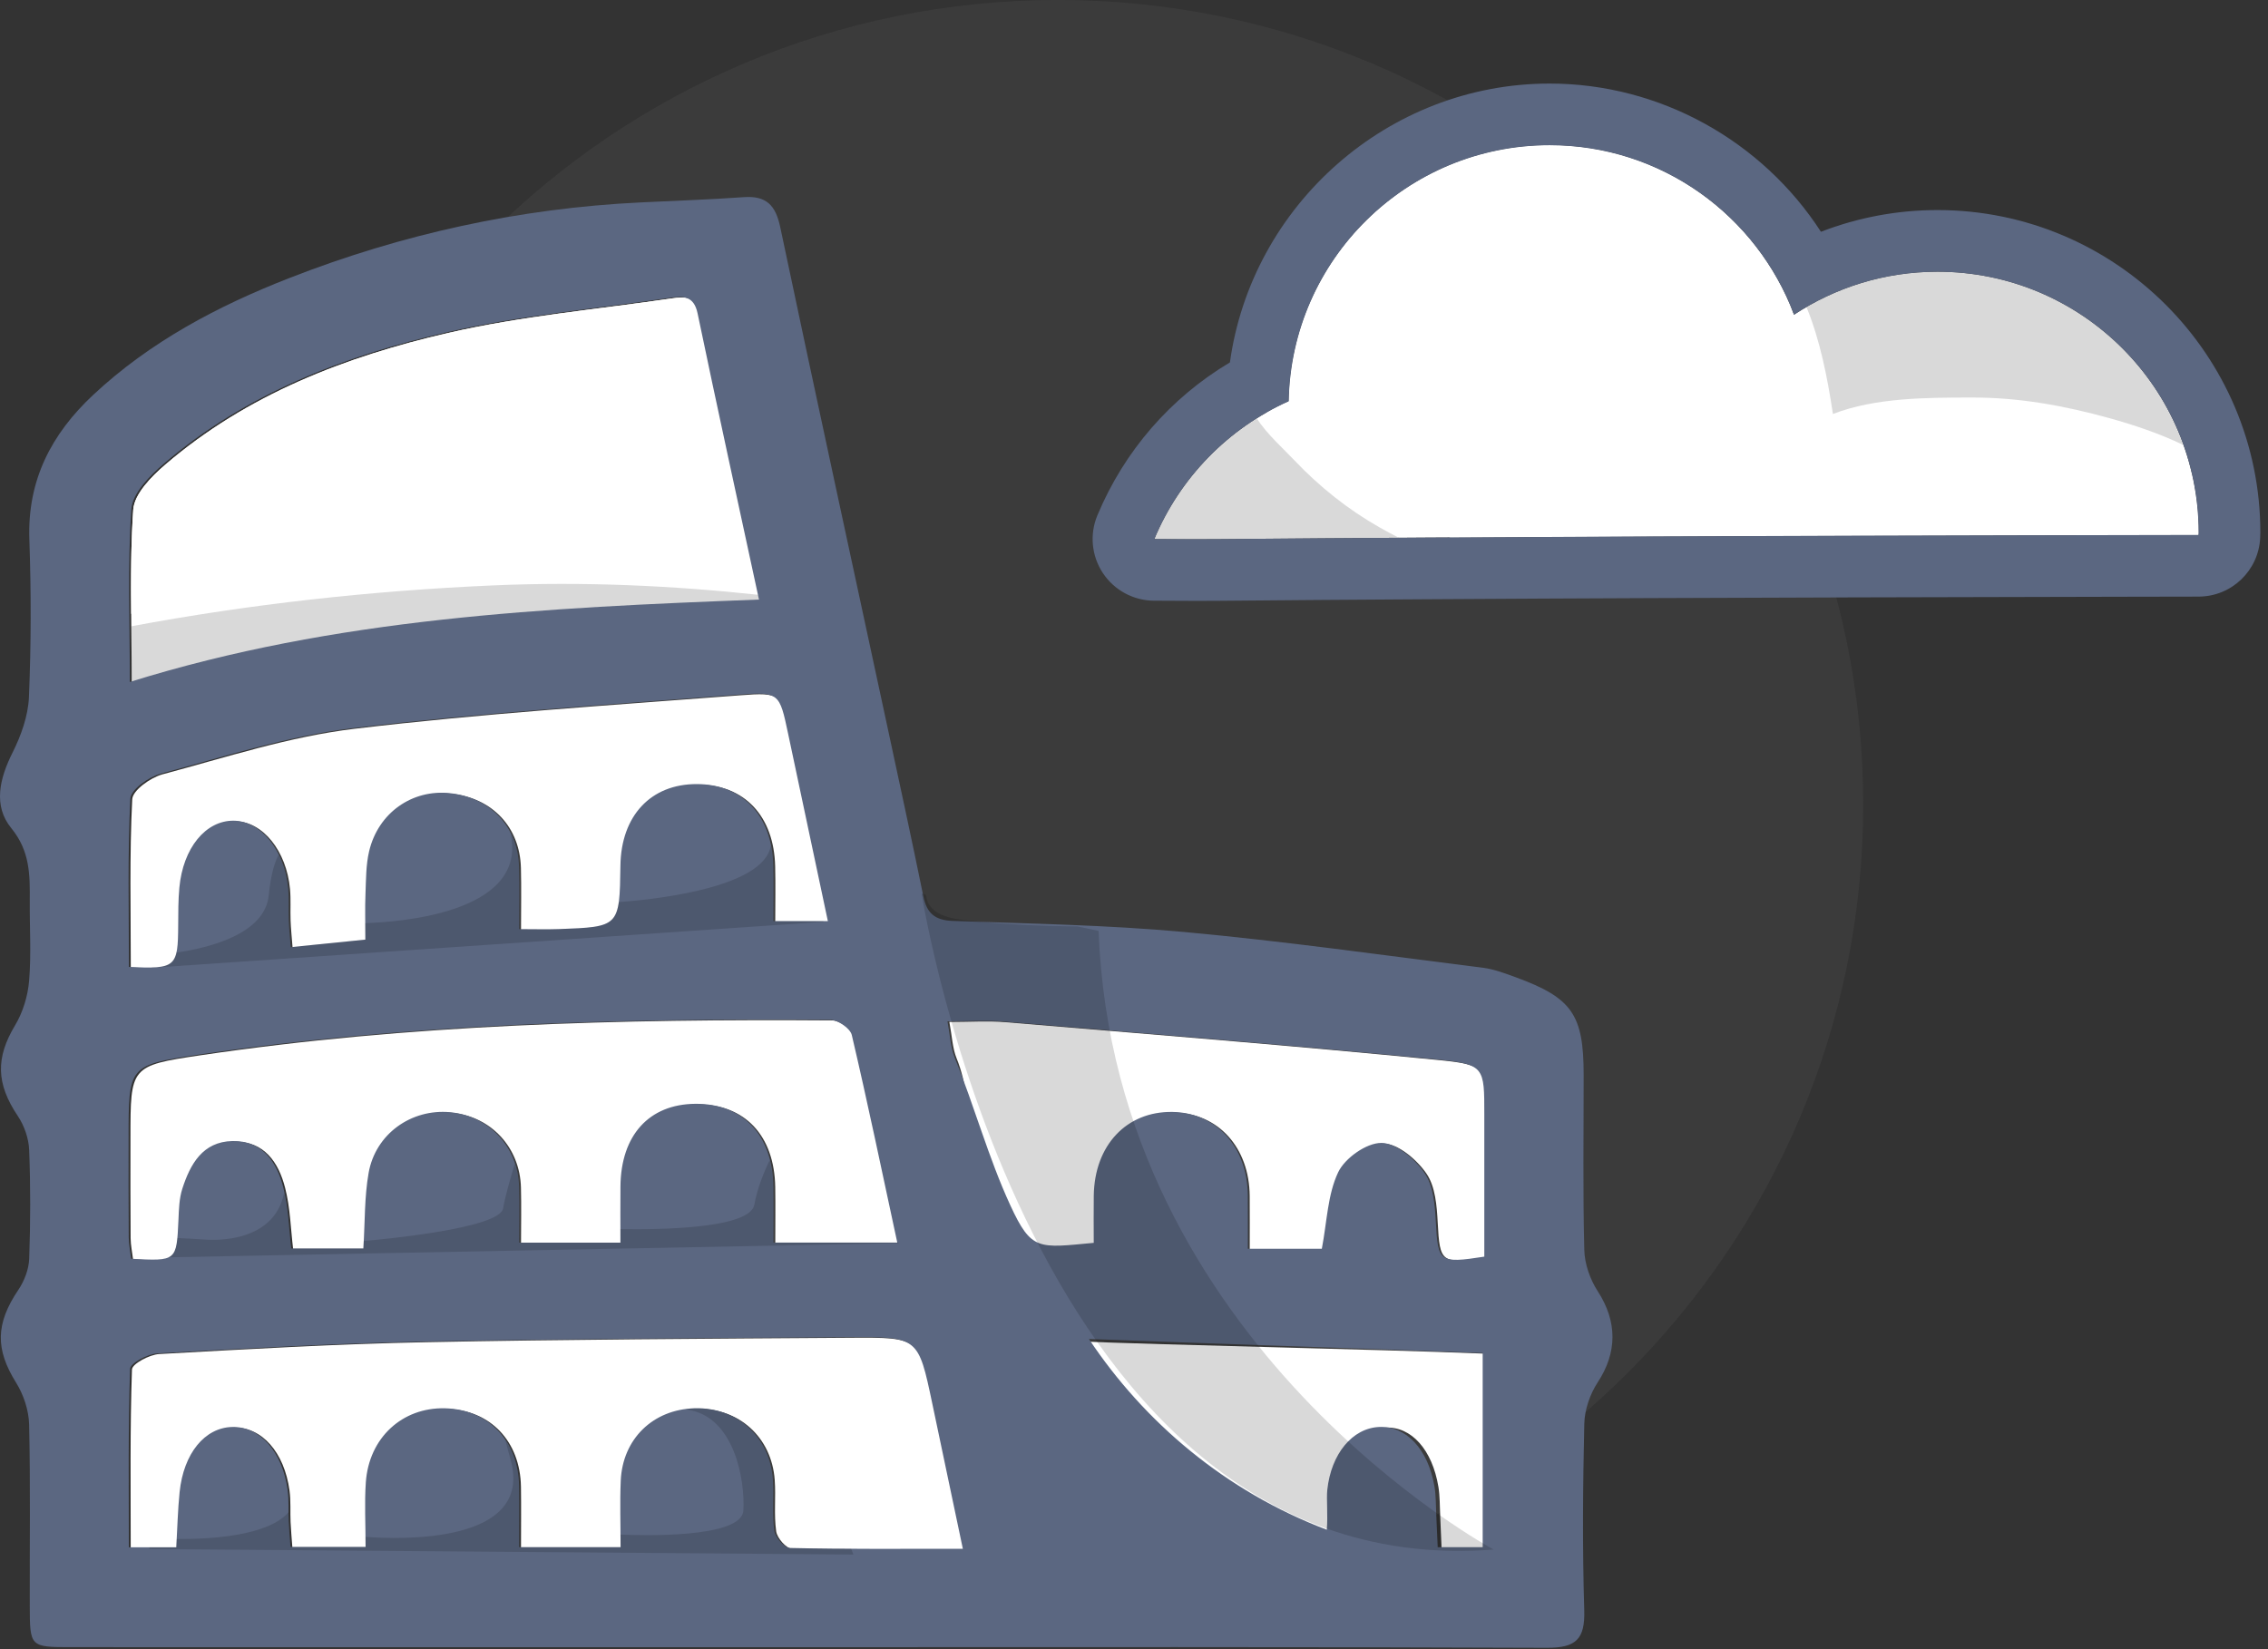 <?xml version="1.0" encoding="UTF-8"?>
<svg width="88px" height="64px" viewBox="0 0 88 64" version="1.1" xmlns="http://www.w3.org/2000/svg" xmlns:xlink="http://www.w3.org/1999/xlink">
    <rect x="0" y="0" width="88" height="64" fill="#333333" stroke="none"/>
    <!-- Generator: Sketch 48.2 (47327) - http://www.bohemiancoding.com/sketch -->
    <title>Page 1</title>
    <desc>Created with Sketch.</desc>
    <defs></defs>
    <g id="Roma2022" stroke="none" stroke-width="1" fill="none" fill-rule="evenodd" transform="translate(-676, -3612)">
        <g id="Page-1" transform="translate(676, 3612)">
            <path d="M72.293,31.217 C72.293,13.977 58.305,0 41.05,0 C23.794,0 9.806,13.977 9.806,31.217 C9.806,48.458 23.794,62.434 41.05,62.434 C58.305,62.434 72.293,48.458 72.293,31.217" id="Fill-1" fill-opacity="0.15" fill="#6D6D6D"></path>
            <path d="M29.522,23.292 C21.233,23.606 13.097,23.999 5.111,26.49 C5.111,24.185 5.018,21.974 5.17,19.781 C5.213,19.165 5.881,18.489 6.421,18.026 C9.596,15.305 13.41,13.838 17.402,12.919 C20.243,12.264 23.175,12.007 26.067,11.581 C26.565,11.508 26.996,11.492 27.14,12.186 C27.902,15.844 28.703,19.493 29.522,23.292" id="Fill-6" fill="#FFFFFF"></path>
            <path d="M19.111,22.015 C22.45,21.824 25.879,21.79 29.263,22.091 C28.534,18.723 27.821,15.454 27.14,12.186 C26.996,11.491 26.565,11.508 26.067,11.581 C23.175,12.007 20.243,12.265 17.402,12.919 C13.41,13.838 9.596,15.305 6.421,18.026 C5.881,18.489 5.213,19.165 5.17,19.781 C5.078,21.115 5.078,22.458 5.09,23.822 C9.697,22.817 14.407,22.283 19.111,22.015" id="Fill-8" fill="#FFFFFF"></path>
            <path d="M19.111,22.719 C14.405,22.926 9.721,23.44 5.094,24.305 C5.102,25.026 5.11,25.752 5.11,26.49 C13.098,23.999 21.232,23.606 29.522,23.292 C29.507,23.223 29.493,23.156 29.478,23.088 C26.059,22.723 22.647,22.564 19.111,22.719" id="Fill-10" fill-opacity="0.15" fill="#000000"></path>
            <path d="M37.433,60.129 C35.086,60.129 32.903,60.148 30.721,60.098 C30.505,60.093 30.153,59.687 30.117,59.431 C30.024,58.774 30.108,58.097 30.06,57.432 C29.938,55.768 28.664,54.628 27.02,54.676 C25.41,54.723 24.229,55.865 24.158,57.49 C24.122,58.331 24.152,59.176 24.152,60.067 L20.215,60.067 C20.215,59.233 20.225,58.465 20.213,57.698 C20.186,55.932 19.024,54.717 17.336,54.677 C15.679,54.636 14.386,55.823 14.268,57.553 C14.212,58.358 14.259,59.169 14.259,60.056 L11.344,60.056 C11.319,59.708 11.289,59.386 11.274,59.064 C11.256,58.656 11.289,58.243 11.233,57.842 C11.029,56.353 10.156,55.378 9.086,55.402 C8.02,55.426 7.196,56.425 7.042,57.928 C6.971,58.621 6.956,59.319 6.913,60.071 L5.072,60.071 C5.072,57.724 5.042,55.433 5.12,53.147 C5.128,52.927 5.8,52.568 6.178,52.547 C9.623,52.354 13.07,52.156 16.519,52.087 C22.011,51.977 27.505,51.953 32.998,51.915 C35.704,51.895 35.704,51.917 36.246,54.492 C36.627,56.301 37.007,58.109 37.433,60.129" id="Fill-12" fill="#FFFFFF"></path>
            <path d="M34.887,48.245 L30.082,48.245 C30.082,47.51 30.091,46.791 30.08,46.073 C30.05,44.065 28.895,42.843 27.05,42.86 C25.257,42.876 24.165,44.079 24.147,46.066 C24.14,46.764 24.146,47.462 24.146,48.247 L20.216,48.247 C20.216,47.534 20.232,46.808 20.213,46.084 C20.174,44.532 19.051,43.326 17.537,43.185 C16.034,43.046 14.641,44.029 14.375,45.545 C14.211,46.477 14.236,47.443 14.172,48.475 L11.374,48.475 C11.278,47.686 11.262,46.867 11.062,46.094 C10.809,45.113 10.255,44.282 9.092,44.305 C7.936,44.328 7.456,45.202 7.147,46.156 C7.024,46.535 7.016,46.959 6.997,47.364 C6.923,48.966 6.929,48.967 5.163,48.874 C5.131,48.609 5.071,48.33 5.068,48.049 C5.057,46.752 5.062,45.454 5.062,44.156 C5.062,41.396 5.056,41.357 7.762,40.955 C15.894,39.748 24.086,39.54 32.289,39.599 C32.579,39.601 33.062,39.933 33.123,40.19 C33.74,42.818 34.288,45.463 34.887,48.245" id="Fill-14" fill="#FFFFFF"></path>
            <path d="M5.075,37.547 C5.075,35.377 5.021,33.194 5.13,31.02 C5.148,30.668 5.844,30.174 6.308,30.049 C8.775,29.389 11.239,28.583 13.759,28.282 C18.726,27.687 23.728,27.367 28.719,26.983 C30.313,26.859 30.319,26.928 30.653,28.495 C31.16,30.885 31.666,33.275 32.195,35.772 L30.08,35.772 C30.08,35.06 30.095,34.34 30.077,33.619 C30.031,31.67 28.883,30.454 27.105,30.452 C25.325,30.451 24.174,31.68 24.146,33.614 C24.111,35.99 24.111,35.993 21.757,36.08 C21.285,36.097 20.813,36.083 20.216,36.083 C20.216,35.223 20.232,34.453 20.212,33.684 C20.174,32.106 19.111,30.975 17.531,30.805 C16.067,30.647 14.749,31.566 14.396,33.056 C14.27,33.588 14.276,34.155 14.254,34.708 C14.231,35.258 14.249,35.811 14.249,36.488 C13.263,36.588 12.359,36.68 11.353,36.782 C11.321,36.366 11.287,36.046 11.275,35.725 C11.26,35.317 11.29,34.907 11.253,34.501 C11.116,33.016 10.193,31.882 9.138,31.873 C8.052,31.863 7.173,32.935 7.032,34.474 C6.988,34.953 6.989,35.437 6.987,35.919 C6.979,37.562 6.901,37.636 5.075,37.547" id="Fill-16" fill="#FFFFFF"></path>
            <path d="M38.313,47.252 C37.461,45.405 37.883,42.954 37.116,41.069 C36.955,40.673 36.942,40.218 36.836,39.66 C37.648,39.66 38.34,39.611 39.024,39.669 C44.638,40.14 50.255,40.587 55.86,41.142 C57.679,41.322 57.665,41.459 57.665,43.265 L57.665,48.791 C55.914,49.063 55.867,48.997 55.785,47.451 C55.75,46.799 55.693,46.044 55.346,45.542 C54.97,44.999 54.246,44.381 53.671,44.378 C53.095,44.375 52.255,44.967 51.995,45.517 C51.584,46.381 51.563,47.429 51.361,48.484 L48.49,48.484 C48.49,47.785 48.494,47.1 48.489,46.415 C48.477,44.536 47.269,43.201 45.562,43.176 C43.783,43.149 42.541,44.468 42.513,46.423 C42.504,47.009 42.511,47.596 42.511,48.256 C40.368,48.453 39.137,49.038 38.313,47.252 Z" id="Fill-18" fill="#FFFFFF"></path>
            <path d="M57.602,60.066 L55.933,60.066 C55.913,59.604 55.899,59.206 55.88,58.809 C55.861,58.439 55.872,58.064 55.812,57.703 C55.573,56.254 54.759,55.355 53.761,55.401 C52.766,55.447 51.979,56.443 51.836,57.841 C51.799,58.197 51.883,59.289 51.836,59.813 C48.397,58.326 43.355,55.254 41.306,52.037 C45.921,52.222 52.93,52.344 57.602,52.531 L57.602,60.066 Z" id="Fill-20" fill="#FFFFFF"></path>
            <path d="M47.234,20.923 C49.972,20.897 52.709,20.88 55.448,20.862 C60.942,20.827 66.436,20.808 71.931,20.79 C76.389,20.776 80.846,20.769 85.304,20.76 C85.305,20.73 85.309,20.701 85.309,20.669 C85.309,15.078 80.771,10.544 75.175,10.544 C73.118,10.544 71.207,11.161 69.609,12.212 C68.169,8.374 64.473,5.635 60.127,5.635 C54.595,5.635 50.105,10.068 50.003,15.571 C47.656,16.624 45.782,18.541 44.789,20.919 C45.609,20.925 46.426,20.931 47.234,20.923" id="Fill-22" fill="#FFFFFF"></path>
            <g id="Group-5" transform="translate(0, 7.124)" fill="#5B6781">
                <path d="M57.529,45.383 C52.644,45.196 47.076,45.023 42.251,44.839 C44.394,48.056 47.539,50.746 51.48,52.241 C51.529,51.717 51.462,51.049 51.5,50.693 C51.649,49.296 52.473,48.299 53.513,48.253 C54.556,48.207 55.407,49.106 55.657,50.554 C55.72,50.917 55.709,51.292 55.728,51.661 C55.748,52.059 55.763,52.456 55.784,52.918 L57.529,52.918 L57.529,45.383 Z M42.438,41.108 C42.438,40.448 42.43,39.861 42.439,39.274 C42.468,37.321 43.71,36.001 45.489,36.027 C47.196,36.053 48.404,37.388 48.416,39.267 C48.42,39.952 48.417,40.636 48.417,41.336 L51.288,41.336 C51.49,40.282 51.511,39.233 51.922,38.369 C52.182,37.819 53.022,37.226 53.598,37.23 C54.173,37.233 54.897,37.851 55.272,38.394 C55.62,38.895 55.677,39.652 55.712,40.303 C55.794,41.85 55.841,41.915 57.592,41.643 L57.592,36.118 C57.592,34.31 57.606,34.174 55.787,33.994 C50.182,33.439 44.565,32.991 38.951,32.52 C38.267,32.463 37.575,32.512 36.763,32.512 C36.868,33.07 36.882,33.525 37.043,33.921 C37.81,35.805 38.348,37.803 39.201,39.65 C40.024,41.436 40.295,41.306 42.438,41.108 Z M5.002,30.4 C6.828,30.488 6.906,30.414 6.914,28.771 C6.916,28.289 6.915,27.804 6.959,27.326 C7.101,25.786 7.979,24.715 9.065,24.725 C10.12,24.734 11.043,25.868 11.18,27.353 C11.217,27.758 11.187,28.169 11.202,28.577 C11.214,28.897 11.248,29.218 11.28,29.633 C12.286,29.531 13.19,29.44 14.176,29.34 C14.176,28.662 14.158,28.11 14.181,27.56 C14.203,27.008 14.197,26.44 14.323,25.908 C14.676,24.417 15.995,23.499 17.458,23.657 C19.039,23.827 20.101,24.958 20.139,26.536 C20.159,27.305 20.143,28.075 20.143,28.934 C20.739,28.934 21.212,28.949 21.684,28.932 C24.038,28.845 24.038,28.842 24.073,26.465 C24.101,24.533 25.252,23.302 27.032,23.304 C28.81,23.306 29.958,24.522 30.004,26.471 C30.022,27.191 30.007,27.913 30.007,28.624 L32.122,28.624 C31.593,26.128 31.087,23.738 30.579,21.347 C30.246,19.78 30.24,19.711 28.646,19.834 C23.655,20.219 18.653,20.538 13.686,21.133 C11.166,21.435 8.702,22.242 6.235,22.901 C5.771,23.025 5.075,23.519 5.057,23.872 C4.948,26.046 5.002,28.228 5.002,30.4 Z M34.815,41.097 C34.216,38.315 33.667,35.67 33.05,33.042 C32.989,32.785 32.506,32.453 32.216,32.451 C24.013,32.392 15.822,32.6 7.689,33.807 C4.983,34.209 4.989,34.248 4.989,37.008 C4.989,38.306 4.984,39.604 4.995,40.902 C4.998,41.182 5.059,41.461 5.09,41.725 C6.857,41.819 6.85,41.818 6.924,40.216 C6.942,39.811 6.951,39.388 7.074,39.008 C7.382,38.054 7.863,37.181 9.019,37.157 C10.182,37.133 10.736,37.965 10.989,38.946 C11.189,39.719 11.205,40.538 11.301,41.326 L14.099,41.326 C14.163,40.295 14.138,39.33 14.302,38.397 C14.568,36.88 15.96,35.898 17.464,36.038 C18.979,36.178 20.101,37.385 20.14,38.936 C20.159,39.66 20.143,40.385 20.143,41.099 L24.073,41.099 C24.073,40.314 24.067,39.616 24.074,38.918 C24.092,36.931 25.184,35.728 26.977,35.712 C28.822,35.695 29.977,36.916 30.007,38.925 C30.018,39.643 30.009,40.362 30.009,41.097 L34.815,41.097 Z M37.359,52.98 C36.934,50.962 36.554,49.153 36.173,47.343 C35.631,44.769 35.631,44.748 32.925,44.767 C27.432,44.806 21.938,44.829 16.446,44.939 C12.997,45.008 9.55,45.206 6.105,45.398 C5.727,45.42 5.055,45.779 5.047,45.999 C4.969,48.286 4.999,50.575 4.999,52.923 L6.84,52.923 C6.883,52.172 6.898,51.473 6.969,50.78 C7.123,49.277 7.946,48.277 9.013,48.253 C10.083,48.23 10.956,49.205 11.16,50.694 C11.216,51.096 11.183,51.508 11.201,51.916 C11.216,52.238 11.246,52.56 11.271,52.908 L14.185,52.908 C14.185,52.021 14.139,51.209 14.194,50.405 C14.313,48.675 15.605,47.489 17.263,47.528 C18.951,47.568 20.113,48.784 20.14,50.549 C20.151,51.317 20.142,52.085 20.142,52.919 L24.079,52.919 C24.079,52.027 24.049,51.183 24.085,50.341 C24.156,48.716 25.337,47.574 26.948,47.528 C28.59,47.48 29.865,48.62 29.987,50.284 C30.034,50.949 29.951,51.627 30.043,52.282 C30.08,52.538 30.432,52.946 30.648,52.95 C32.83,52.999 35.013,52.98 37.359,52.98 Z M29.449,16.144 C28.63,12.345 27.829,8.695 27.067,5.038 C26.923,4.344 26.492,4.359 25.994,4.433 C23.102,4.859 20.169,5.117 17.329,5.77 C13.337,6.69 9.523,8.157 6.348,10.878 C5.808,11.341 5.139,12.017 5.097,12.633 C4.945,14.827 5.038,17.037 5.038,19.341 C13.024,16.851 21.16,16.458 29.449,16.144 Z M31.277,56.799 C21.768,56.799 12.261,56.8 2.753,56.798 C1.163,56.798 1.158,56.791 1.155,55.171 C1.149,52.833 1.184,50.494 1.13,48.158 C1.117,47.61 0.917,47.003 0.625,46.535 C-0.183,45.24 -0.177,44.248 0.713,42.93 C0.945,42.586 1.118,42.133 1.133,41.724 C1.183,40.315 1.187,38.903 1.131,37.495 C1.113,37.049 0.939,36.555 0.689,36.182 C-0.154,34.927 -0.169,33.923 0.584,32.668 C0.888,32.162 1.079,31.533 1.129,30.943 C1.216,29.912 1.147,28.867 1.155,27.828 C1.162,26.829 1.166,25.904 0.439,25.016 C-0.274,24.144 -0.017,23.088 0.488,22.08 C0.82,21.418 1.092,20.655 1.123,19.927 C1.208,17.89 1.21,15.844 1.139,13.806 C1.059,11.512 1.992,9.72 3.615,8.202 C5.822,6.138 8.441,4.755 11.222,3.668 C15.606,1.955 20.154,0.958 24.864,0.731 C26.197,0.665 27.531,0.622 28.862,0.527 C29.74,0.464 30.096,0.848 30.274,1.692 C31.65,8.216 33.067,14.731 34.468,21.249 C34.928,23.387 35.391,25.523 35.827,27.664 C35.959,28.312 36.273,28.589 36.957,28.614 C39.957,28.722 42.967,28.77 45.954,29.045 C49.824,29.401 53.676,29.946 57.533,30.431 C57.969,30.486 58.396,30.65 58.814,30.802 C61.001,31.603 61.447,32.251 61.447,34.594 C61.448,36.857 61.414,39.122 61.472,41.384 C61.485,41.927 61.697,42.529 61.995,42.988 C62.756,44.163 62.755,45.359 61.994,46.519 C61.693,46.978 61.484,47.583 61.472,48.126 C61.416,50.538 61.397,52.952 61.47,55.362 C61.504,56.479 61.158,56.827 60.023,56.823 C50.441,56.782 40.858,56.799 31.277,56.799 Z" id="Fill-3"></path>
            </g>
            <path d="M50.24,17.881 C49.779,17.396 49.169,16.857 48.768,16.244 C47.004,17.352 45.6,18.977 44.79,20.919 C45.609,20.925 46.426,20.931 47.234,20.923 C49.581,20.9 51.928,20.886 54.276,20.871 C54.016,20.736 53.761,20.599 53.516,20.46 C52.306,19.773 51.198,18.889 50.24,17.881 Z" id="Fill-24" fill-opacity="0.15" fill="#000000"></path>
            <path d="M85.035,18.366 C83.901,17.68 82.561,17.247 81.292,16.89 C79.805,16.47 78.329,16.171 76.776,16.129 C74.991,16.081 72.656,16.025 71.028,16.787 C70.864,16.864 70.588,16.818 70.556,16.596 C70.316,14.925 70.012,13.323 69.433,11.794 C67.887,8.177 64.312,5.635 60.128,5.635 C54.594,5.635 50.105,10.067 50.003,15.571 C49.714,15.701 49.431,15.844 49.157,16 C49.679,16.675 50.473,17.293 51.019,17.78 C51.96,18.619 52.991,19.349 54.111,19.931 C54.825,20.303 55.545,20.605 56.272,20.859 C61.492,20.826 66.711,20.807 71.931,20.791 C76.389,20.776 80.846,20.769 85.304,20.76 C85.305,20.73 85.309,20.7 85.309,20.67 C85.309,19.876 85.208,19.107 85.035,18.366" id="Fill-26" fill="#FFFFFF"></path>
            <path d="M71.119,16.066 C72.768,15.425 74.782,15.43 76.503,15.427 C78.338,15.423 80.091,15.74 81.853,16.229 C82.786,16.489 83.782,16.819 84.709,17.266 C83.309,13.351 79.574,10.545 75.174,10.545 C73.321,10.545 71.588,11.048 70.094,11.918 C70.623,13.218 70.898,14.61 71.119,16.066" id="Fill-28" fill-opacity="0.15" fill="#000000"></path>
            <path d="M60.127,3.243 C53.846,3.243 48.562,7.977 47.722,14.064 C45.423,15.434 43.623,17.499 42.58,19.998 C42.272,20.733 42.352,21.573 42.792,22.239 C43.232,22.903 43.975,23.306 44.773,23.312 L44.885,23.312 C45.4,23.316 45.915,23.319 46.426,23.319 C46.704,23.319 46.981,23.318 47.257,23.316 C49.866,23.291 52.475,23.273 55.084,23.257 L55.463,23.255 C61.201,23.218 66.976,23.199 71.938,23.183 C75.481,23.172 79.023,23.165 82.566,23.158 L85.309,23.153 C86.596,23.15 87.646,22.133 87.697,20.856 C87.701,20.793 87.703,20.732 87.703,20.67 C87.703,13.768 82.083,8.152 75.175,8.152 C73.616,8.152 72.088,8.44 70.654,8.995 C68.378,5.475 64.416,3.243 60.127,3.243 M60.127,5.635 C64.473,5.635 68.169,8.373 69.609,12.213 C71.207,11.161 73.118,10.545 75.175,10.545 C80.771,10.545 85.308,15.078 85.308,20.67 C85.308,20.7 85.305,20.729 85.304,20.76 C80.846,20.769 76.389,20.776 71.931,20.79 C66.436,20.807 60.942,20.827 55.448,20.862 C52.71,20.88 49.972,20.897 47.234,20.923 C46.966,20.926 46.696,20.926 46.426,20.926 C45.883,20.926 45.337,20.923 44.79,20.919 C45.782,18.541 47.656,16.623 50.003,15.571 C50.105,10.067 54.595,5.635 60.127,5.635" id="Fill-30" fill="#5B6781"></path>
            <path d="M42.626,36.126 L41.802,35.952 C40.297,35.936 38.768,35.864 37.333,35.696 C36.651,35.616 36.004,35.383 35.937,34.765 C35.923,34.744 35.904,34.726 35.891,34.705 L35.759,34.676 C35.759,34.676 39.949,61.531 57.954,60.134 C57.954,60.134 43.234,52.232 42.626,36.126" id="Fill-32" fill-opacity="0.15" fill="#000000"></path>
            <path d="M24.009,35.007 C23.876,35.97 23.423,35.992 21.684,36.056 C21.212,36.072 20.74,36.058 20.143,36.058 C20.143,35.199 20.158,34.429 20.14,33.66 C20.128,33.175 20.009,32.74 19.819,32.354 C19.825,32.396 19.83,32.435 19.837,32.478 C20.357,35.453 15.424,35.787 14.172,35.824 C14.174,36.027 14.176,36.236 14.176,36.464 C13.189,36.563 12.286,36.655 11.28,36.757 C11.248,36.341 11.214,36.021 11.202,35.7 C11.187,35.293 11.218,34.882 11.18,34.477 C11.135,33.993 11,33.552 10.811,33.17 C10.657,33.458 10.508,33.941 10.427,34.747 C10.278,36.237 8.153,36.776 6.845,36.968 C6.746,37.399 6.5,37.531 5.883,37.545 L5.885,37.557 L31.95,35.774 L31.945,35.748 L30.008,35.748 C30.008,35.036 30.021,34.315 30.005,33.594 C29.997,33.311 29.962,33.049 29.909,32.799 C29.671,34.532 24.966,34.942 24.009,35.007" id="Fill-34" fill-opacity="0.15" fill="#000000"></path>
            <path d="M34.814,48.221 L30.009,48.221 C30.009,47.486 30.018,46.767 30.007,46.049 C30.001,45.674 29.944,45.337 29.864,45.02 C29.637,45.495 29.379,46.131 29.269,46.75 C29.107,47.669 25.698,47.725 24.072,47.699 C24.072,47.873 24.072,48.04 24.072,48.223 L20.143,48.223 C20.143,47.509 20.158,46.784 20.14,46.059 C20.132,45.741 20.068,45.443 19.975,45.16 C19.795,45.752 19.594,46.459 19.522,46.893 C19.393,47.668 14.927,48.089 14.112,48.16 C14.107,48.257 14.104,48.352 14.098,48.45 L11.3,48.45 C11.212,47.727 11.185,46.979 11.029,46.264 C10.631,48.4 7.925,48.101 7.925,48.101 L6.882,48.045 C6.842,48.466 6.764,48.687 6.541,48.793 L34.887,48.245 L34.809,48.198 C34.811,48.205 34.813,48.213 34.814,48.221" id="Fill-36" fill-opacity="0.15" fill="#000000"></path>
            <path d="M33.027,60.103 C32.229,60.099 31.437,60.092 30.648,60.074 C30.432,60.069 30.08,59.662 30.044,59.406 C29.951,58.751 30.035,58.072 29.986,57.408 C29.865,55.744 28.591,54.604 26.948,54.652 C26.827,54.655 26.714,54.677 26.598,54.692 C26.632,54.699 26.666,54.705 26.708,54.712 C28.487,54.996 28.913,57.413 28.843,58.621 C28.778,59.712 24.846,59.588 24.075,59.553 C24.076,59.717 24.079,59.876 24.079,60.043 L20.142,60.043 C20.142,59.209 20.152,58.441 20.14,57.673 C20.129,56.976 19.936,56.37 19.609,55.883 C19.664,56.105 19.727,56.348 19.807,56.631 C20.745,59.944 15.468,59.74 14.181,59.642 C14.183,59.771 14.185,59.899 14.185,60.032 L11.271,60.032 C11.246,59.684 11.216,59.362 11.201,59.039 C11.196,58.922 11.198,58.804 11.197,58.685 C10.396,59.609 8.167,59.736 6.856,59.724 C6.85,59.833 6.846,59.936 6.84,60.047 L5.802,60.047 L5.791,60.115 L33.112,60.328 L33.027,60.103 Z" id="Fill-38" fill-opacity="0.15" fill="#000000"></path>
        </g>
    </g>
</svg>
